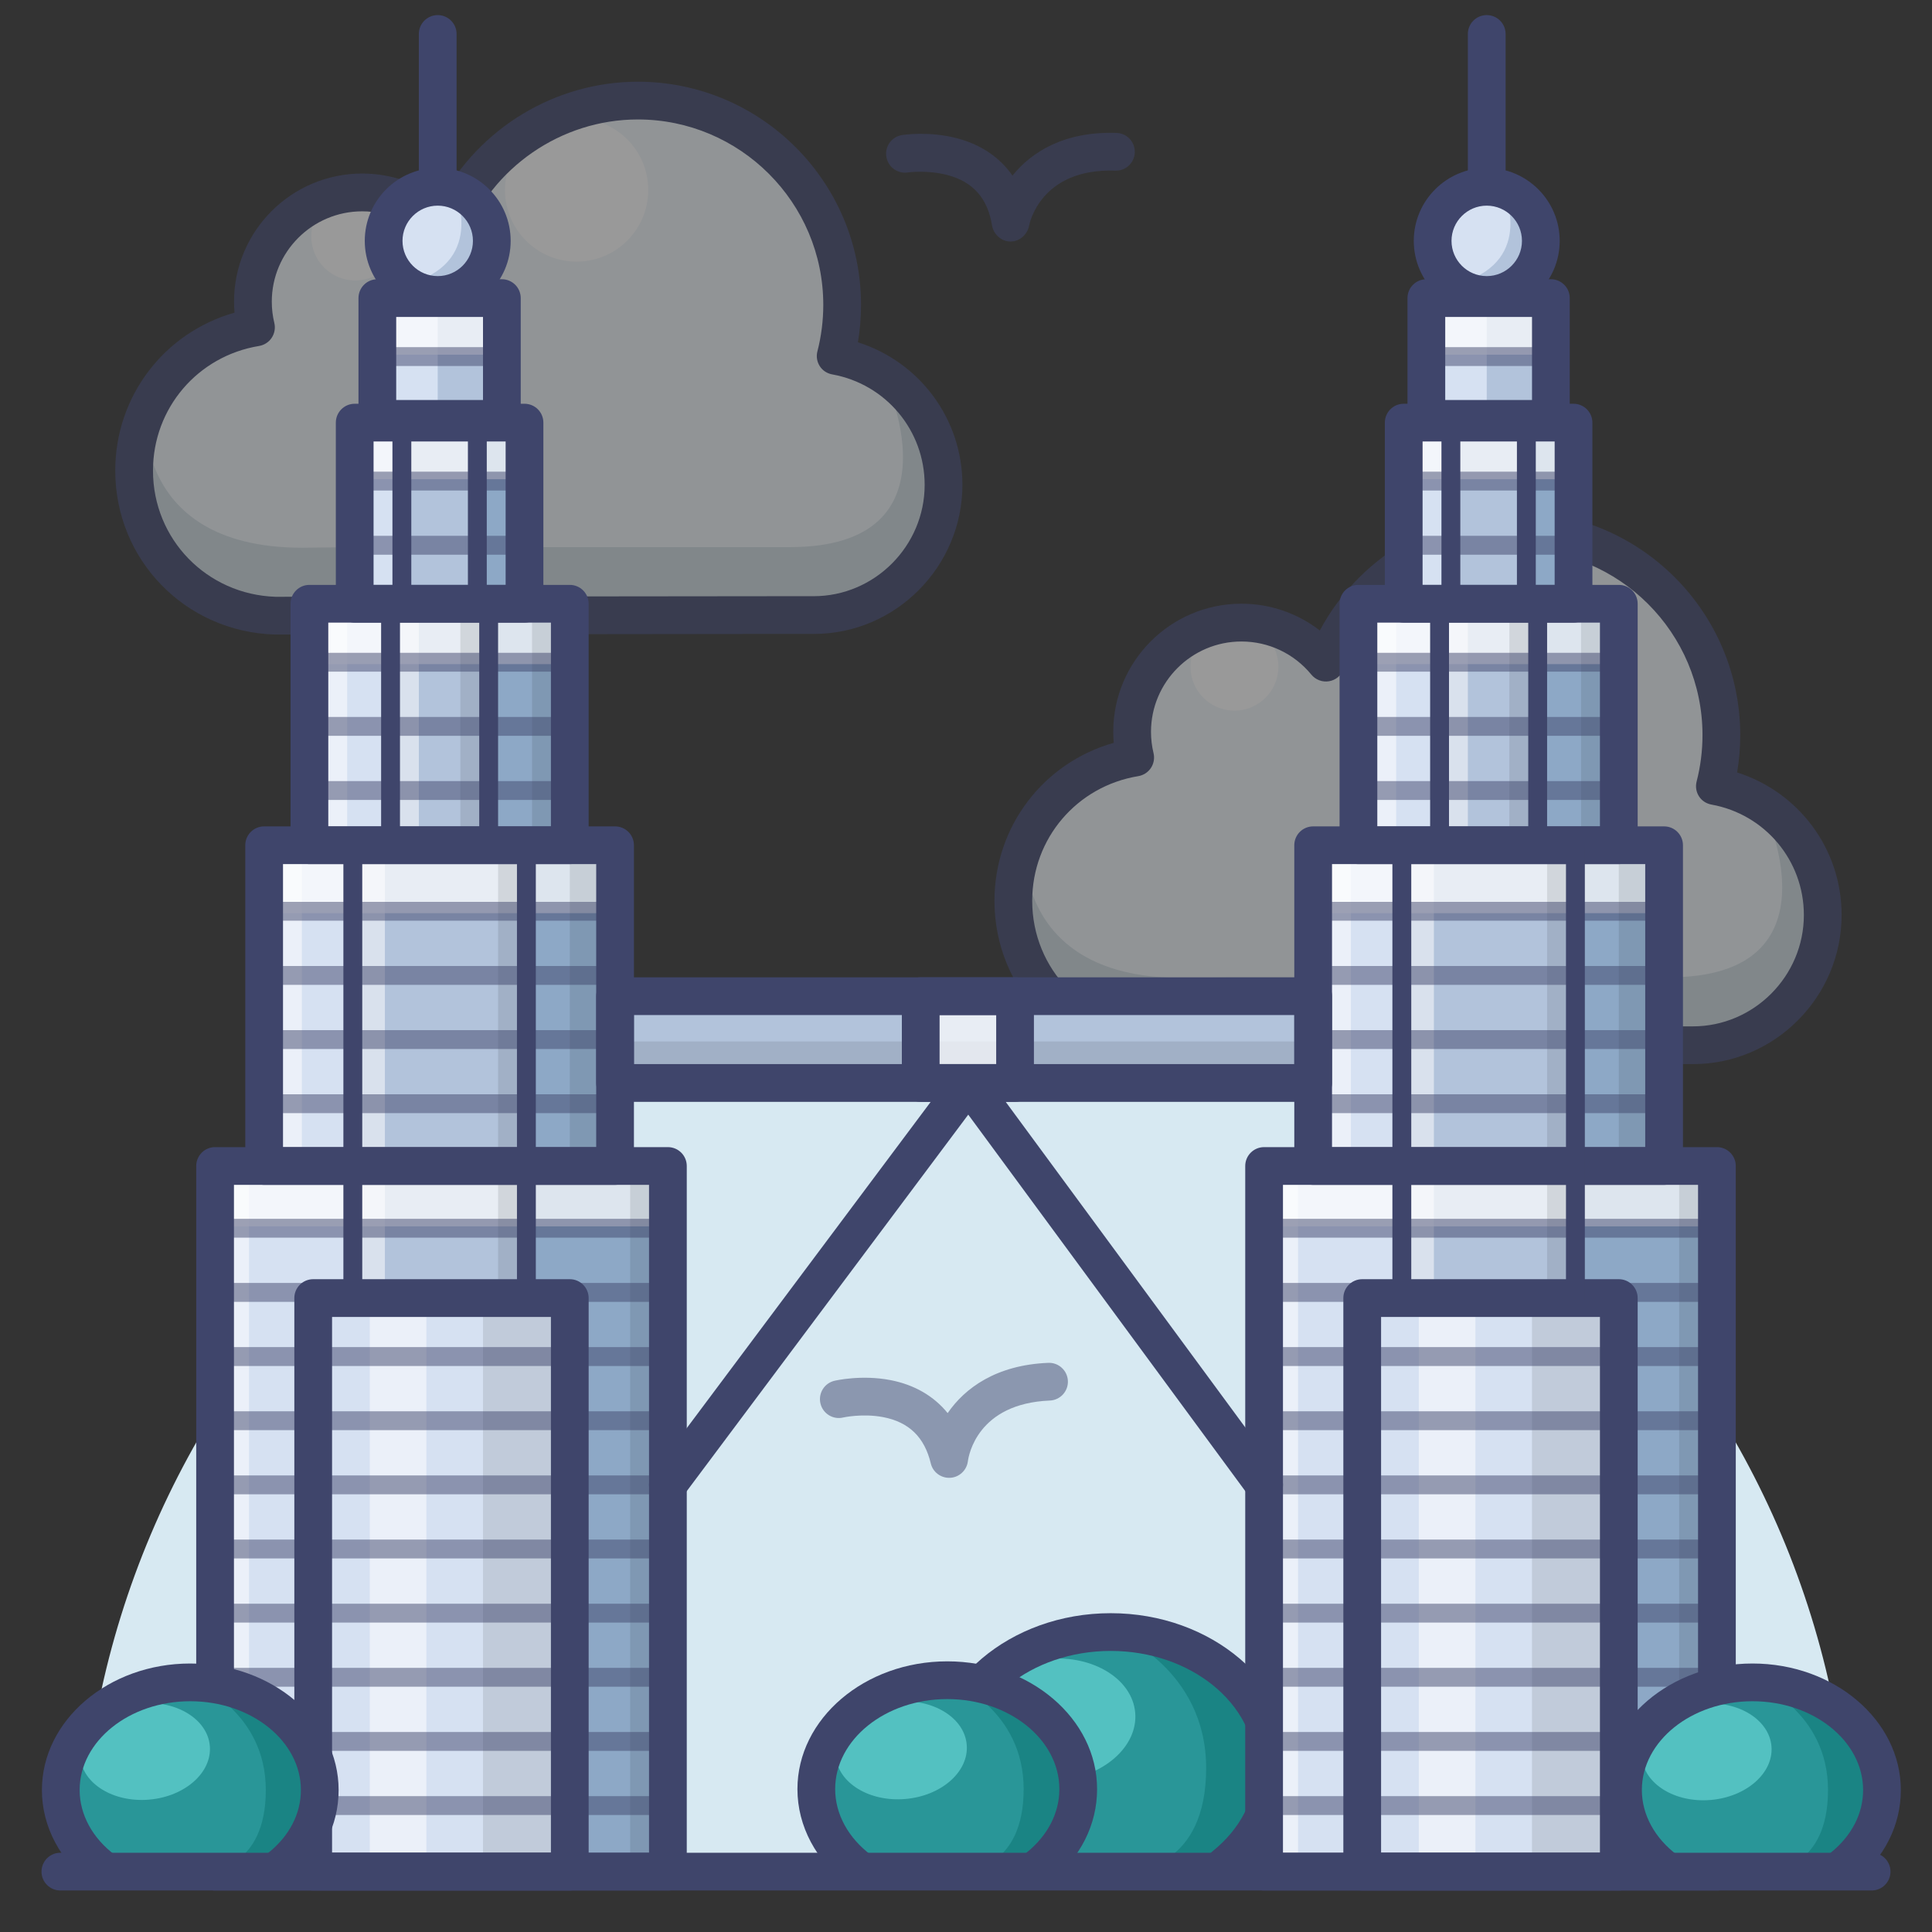 <?xml version="1.0" ?><!DOCTYPE svg  PUBLIC '-//W3C//DTD SVG 1.1//EN'  'http://www.w3.org/Graphics/SVG/1.1/DTD/svg11.dtd'><svg enable-background="new 0 0 512 512" height="512px" version="1.1" viewBox="0 0 512 512" width="512px" xml:space="preserve" xmlns="http://www.w3.org/2000/svg" xmlns:xlink="http://www.w3.org/1999/xlink"><rect x="0" y="0" width="512" height="512" fill="#333333" stroke="none"/><g id="Colors"><g opacity="0.5"><g><g><path d="M483.045,242.668c0,19.104-15.372,34.36-34.422,34.582c-0.138,0.004-0.28-0.25-0.42-0.25H307.162      c-0.42,0-0.84,0.246-1.259,0.234c-20.745-0.664-37.359-17.562-37.359-38.472c0-19.175,13.974-35.02,32.292-38.034      c-0.528-2.182-0.81-4.435-0.81-6.785c0-15.997,12.967-28.948,28.964-28.948c9.025,0,17.084,4.135,22.395,10.607      c7.75-20.43,27.499-34.941,50.645-34.941c29.908,0,54.15,24.243,54.15,54.151c0,4.689-0.596,9.236-1.717,13.577      C470.721,211.336,483.045,225.563,483.045,242.668z" fill="#EFF5F9"/></g></g><g><g><circle cx="327.138" cy="176.68" fill="#FFFFFF" r="11.655"/></g></g><g><g><circle cx="385.806" cy="164.349" fill="#FFFFFF" r="18.991"/></g></g><g><g><path d="M313.089,259.159c-47.089,0-41.589-39.409-41.589-39.409c-11.25,60,37.666,57.25,37.666,57.25      s124.145,0,139.457,0c15.313,0,30.625-9.173,34.232-28.914C486.462,228.344,466,211.469,466,211.469      C468.277,214.76,488.36,259,442.296,259H327.01L313.089,259.159z" fill="#CFDBE2"/></g></g><g><g><path d="M431.413,274.298v0.003h-0.38C431.158,274.301,431.287,274.301,431.413,274.298z" fill="#4D4D4D"/></g></g><g><g><path d="M439.279,282c-1.328,0-132.971,0.171-133.527,0.154c-23.672-0.758-42.208-19.786-42.208-43.431      c0-19.75,13.026-36.608,31.61-41.864c-0.085-0.979-0.128-1.94-0.128-2.925c0-18.723,15.236-33.943,33.964-33.943      c7.62,0,14.887,2.532,20.777,7.099c10.155-19.061,30.322-31.431,52.262-31.431c32.615,0,59.15,26.536,59.15,59.153      c0,3.326-0.277,6.64-0.826,9.898c16.313,5.191,27.691,20.244,27.691,37.783c0,21.625-17.658,39.506-39.363,39.506      C448.651,282,448.645,282,439.279,282z M306.001,272.157c2.829,0.01,99.868-0.157,133.278-0.157c5.711,0,9.154,0,9.324,0      c16.217,0,29.441-13.33,29.441-29.506c0-14.441-10.293-26.701-24.474-29.271c-1.367-0.248-2.57-1.01-3.319-2.182      c-0.75-1.17-0.978-2.577-0.63-3.923c1.033-4.003,1.558-8.14,1.558-12.315c0-27.103-22.049-49.146-49.15-49.146      c-20.299,0-38.773,12.749-45.97,31.72c-0.633,1.668-2.106,2.874-3.867,3.163c-1.757,0.287-3.541-0.383-4.673-1.763      c-4.575-5.577-11.329-8.774-18.529-8.774c-13.214,0-23.964,10.746-23.964,23.954c0,1.896,0.226,3.786,0.669,5.62      c0.327,1.353,0.077,2.779-0.691,3.938c-0.768,1.159-1.984,1.946-3.356,2.172c-16.284,2.679-28.104,16.522-28.104,33.037      C273.544,256.916,287.796,271.541,306.001,272.157z" fill="#3F456B"/></g></g></g><g><g><path d="M21.5,498c0-129.511,104.989-234.5,234.5-234.5S490.5,368.489,490.5,498" fill="#D7E9F2"/></g></g><g><g><g><g><path d="M265.447,495.446c-8.87-6.604-14.454-16.198-14.454-26.878c0-19.913,19.412-36.056,43.358-36.056       c23.943,0,43.355,16.143,43.355,36.056c0,10.152-5.045,19.324-13.162,25.873" fill="#299698"/></g></g></g><g><g><path d="M296.156,433.041c0,0,23.485,9.256,23.485,35.527s-18.667,26.878-18.667,26.878      s30.35,7.934,36.099-20.724C342.824,446.064,316.028,432.664,296.156,433.041z" fill="#1A8484"/></g></g><g><g><ellipse cx="279.334" cy="455.852" fill="#53C1C1" rx="21.792" ry="16.19" transform="matrix(0.996 -0.085 0.085 0.996 -37.828 25.46)"/></g></g><g><g><g><path d="M265.443,500.446c-1.038,0-2.085-0.321-2.981-0.989c-10.466-7.792-16.469-19.05-16.469-30.889       c0-22.638,21.693-41.056,48.358-41.056c26.663,0,48.355,18.418,48.355,41.056c0,11.378-5.335,21.949-15.022,29.765       c-2.149,1.734-5.296,1.397-7.031-0.752c-1.733-2.149-1.397-5.297,0.752-7.031c7.288-5.88,11.302-13.687,11.302-21.981       c0-17.124-17.206-31.056-38.355-31.056c-21.151,0-38.358,13.932-38.358,31.056c0,8.646,4.534,16.981,12.439,22.867       c2.216,1.649,2.674,4.781,1.025,6.996C268.477,499.75,266.97,500.446,265.443,500.446z" fill="#3F456B"/></g></g></g></g><g><g><g><g><path d="M227.897,495.647c-7.101-5.286-11.57-12.966-11.57-21.515c0-15.939,15.539-28.861,34.707-28.861       c19.166,0,34.704,12.922,34.704,28.861c0,8.127-4.038,15.469-10.535,20.71" fill="#299698"/></g></g></g><g><g><path d="M252.479,445.694c0,0,18.799,7.409,18.799,28.438s-14.941,21.515-14.941,21.515      s24.293,6.351,28.896-16.589C289.835,456.119,268.386,445.393,252.479,445.694z" fill="#1A8484"/></g></g><g><g><ellipse cx="239.013" cy="463.954" fill="#53C1C1" rx="17.444" ry="12.96" transform="matrix(0.996 -0.085 0.085 0.996 -38.675 22.061)"/></g></g><g><g><g><path d="M227.894,500.647c-1.038,0-2.085-0.322-2.981-0.989c-8.634-6.427-13.585-15.73-13.585-25.525       c0-18.671,17.812-33.861,39.707-33.861c21.893,0,39.704,15.19,39.704,33.861c0,9.416-4.402,18.153-12.396,24.602       c-2.148,1.735-5.297,1.398-7.031-0.752c-1.733-2.149-1.397-5.298,0.752-7.031c5.594-4.513,8.675-10.485,8.675-16.818       c0-13.157-13.325-23.861-29.704-23.861c-16.381,0-29.707,10.704-29.707,23.861c0,6.603,3.483,12.982,9.556,17.504       c2.216,1.649,2.674,4.781,1.025,6.996C230.927,499.951,229.42,500.647,227.894,500.647z" fill="#3F456B"/></g></g></g></g><g opacity="0.5"><g><g><path d="M250.045,128.668c0,19.104-15.372,34.36-34.422,34.582c-0.138,0.004-0.28-0.25-0.42-0.25H74.162      c-0.42,0-0.84,0.246-1.259,0.234c-20.745-0.664-37.359-17.562-37.359-38.472c0-19.175,13.974-35.02,32.292-38.034      c-0.528-2.182-0.81-4.435-0.81-6.785c0-15.997,12.967-28.948,28.964-28.948c9.025,0,17.084,4.135,22.395,10.607      c7.75-20.43,27.499-34.941,50.645-34.941c29.908,0,54.15,24.243,54.15,54.151c0,4.689-0.596,9.236-1.717,13.577      C237.721,97.336,250.045,111.563,250.045,128.668z" fill="#EFF5F9"/></g></g><g><g><circle cx="94.138" cy="62.68" fill="#FFFFFF" r="11.655"/></g></g><g><g><circle cx="152.806" cy="50.349" fill="#FFFFFF" r="18.991"/></g></g><g><g><path d="M80.089,145.159C33,145.159,38.5,105.75,38.5,105.75C27.25,165.75,76.166,163,76.166,163      s124.145,0,139.457,0c15.313,0,30.625-9.173,34.232-28.914C253.462,114.344,233,97.469,233,97.469      C235.277,100.76,255.36,145,209.296,145H94.01L80.089,145.159z" fill="#CFDBE2"/></g></g><g><g><path d="M198.413,160.298v0.003h-0.38C198.158,160.301,198.287,160.301,198.413,160.298z" fill="#4D4D4D"/></g></g><g><g><path d="M206.279,168c-1.329,0-132.971,0.171-133.527,0.154c-23.672-0.758-42.208-19.786-42.208-43.431      c0-19.75,13.026-36.608,31.611-41.864c-0.085-0.979-0.128-1.94-0.128-2.925c0-18.723,15.236-33.943,33.964-33.943      c7.62,0,14.886,2.532,20.777,7.099c10.155-19.061,30.323-31.431,52.262-31.431c32.616,0,59.15,26.536,59.15,59.153      c0,3.326-0.277,6.64-0.826,9.898c16.313,5.191,27.691,20.244,27.691,37.783c0,21.625-17.658,39.506-39.363,39.506      C215.651,168,215.645,168,206.279,168z M73.001,158.157c2.829,0.01,99.868-0.157,133.278-0.157c5.711,0,9.154,0,9.324,0      c16.217,0,29.441-13.33,29.441-29.506c0-14.441-10.293-26.701-24.474-29.271c-1.367-0.248-2.57-1.01-3.319-2.182      c-0.749-1.17-0.978-2.577-0.63-3.923c1.033-4.003,1.558-8.14,1.558-12.315c0-27.103-22.049-49.146-49.15-49.146      c-20.299,0-38.773,12.749-45.97,31.72c-0.633,1.668-2.106,2.874-3.867,3.163c-1.76,0.287-3.542-0.384-4.673-1.763      c-4.576-5.577-11.329-8.774-18.529-8.774c-13.214,0-23.964,10.746-23.964,23.954c0,1.895,0.225,3.786,0.669,5.62      c0.327,1.353,0.077,2.779-0.692,3.938c-0.768,1.159-1.984,1.946-3.356,2.172c-16.284,2.679-28.104,16.522-28.104,33.037      C40.544,142.916,54.796,157.541,73.001,158.157z" fill="#3F456B"/></g></g></g><g><g><rect fill="#D6E1F2" height="187" width="120" x="57" y="309"/></g></g><g><g><rect fill="#D6E1F2" height="64" width="69" x="82" y="160"/></g></g><g><g><rect fill="#D6E1F2" height="85" width="93" x="70" y="224"/></g></g><g><g><rect fill="#B2C3DB" height="121" width="46" x="93" y="224"/></g></g><g><g><rect fill="#B2C3DB" height="62" width="27" x="102" y="162"/></g></g><g><g><rect fill="#8DA8C6" height="62" width="22" x="130" y="162"/></g></g><g><g><rect fill="#8DA8C6" height="84" width="23" x="140" y="225"/></g></g><g><g><rect fill="#8DA8C6" height="187" width="38" x="139" y="309"/></g></g><g><g><rect fill="#D6E1F2" height="48" width="45" x="94" y="112"/></g></g><g><g><rect fill="#D6E1F2" height="32" width="33" x="100" y="79"/></g></g><g><g><circle cx="116" cy="63.834" fill="#D6E1F2" r="14.333"/></g></g><g><g><rect fill="#B2C3DB" height="49" width="19" x="107" y="111"/></g></g><g><g><rect fill="#B2C3DB" height="34" width="17" x="116" y="78"/></g></g><g opacity="0.7"><g><rect fill="#FFFFFF" height="16" width="69" x="82" y="160"/></g></g><g opacity="0.7"><g><rect fill="#FFFFFF" height="16" width="88" x="72" y="226"/></g></g><g opacity="0.7"><g><rect fill="#FFFFFF" height="16" width="122" x="55" y="309"/></g></g><g opacity="0.5"><g><rect fill="#FFFFFF" height="62" width="8" x="103" y="162"/></g></g><g opacity="0.1"><g><rect height="62" width="8" x="122" y="162"/></g></g><g opacity="0.1"><g><rect height="62" width="8" x="141" y="162"/></g></g><g opacity="0.1"><g><rect height="84" width="8" x="151" y="225"/></g></g><g opacity="0.1"><g><rect height="186" width="8" x="167" y="310"/></g></g><g opacity="0.5"><g><rect fill="#FFFFFF" height="186" width="8" x="58" y="310"/></g></g><g opacity="0.5"><g><rect fill="#FFFFFF" height="84" width="8" x="72" y="225"/></g></g><g opacity="0.1"><g><rect height="121" width="8" x="132" y="223"/></g></g><g opacity="0.5"><g><rect fill="#FFFFFF" height="62" width="8" x="84" y="162"/></g></g><g><g><path d="M120.383,50.186c0,0,8.617,18.48-10.883,24.647c0,0,15.075,6.998,20.288-7.084     S120.383,50.186,120.383,50.186" fill="#B2C3DB"/></g></g><g><g><rect fill="#8DA8C6" height="49" width="13" x="126" y="111"/></g></g><g opacity="0.7"><g><rect fill="#FFFFFF" height="16" width="49" x="92" y="111"/></g></g><g opacity="0.7"><g><rect fill="#FFFFFF" height="16" width="30" x="101" y="78"/></g></g><g><g><rect fill="#D6E1F2" height="152" width="68" x="83" y="344"/></g></g><g opacity="0.1"><g><rect height="151" width="21" x="128" y="345"/></g></g><g opacity="0.5"><g><rect fill="#FFFFFF" height="151" width="15" x="98" y="345"/></g></g><g opacity="0.5"><g><rect fill="#FFFFFF" height="120" width="8" x="94" y="223"/></g></g><g><g><rect fill="#D6E1F2" height="187" width="120" x="335" y="309"/></g></g><g><g><rect fill="#D6E1F2" height="64" width="69" x="360" y="160"/></g></g><g><g><rect fill="#D6E1F2" height="85" width="93" x="348" y="224"/></g></g><g><g><rect fill="#B2C3DB" height="121" width="46" x="371" y="224"/></g></g><g><g><rect fill="#B2C3DB" height="62" width="27" x="380" y="162"/></g></g><g><g><rect fill="#8DA8C6" height="62" width="22" x="408" y="162"/></g></g><g><g><rect fill="#8DA8C6" height="84" width="23" x="418" y="225"/></g></g><g><g><rect fill="#8DA8C6" height="187" width="38" x="417" y="309"/></g></g><g><g><rect fill="#D6E1F2" height="48" width="45" x="372" y="112"/></g></g><g><g><rect fill="#D6E1F2" height="32" width="33" x="378" y="79"/></g></g><g><g><circle cx="394" cy="63.834" fill="#D6E1F2" r="14.334"/></g></g><g><g><rect fill="#B2C3DB" height="49" width="19" x="385" y="111"/></g></g><g><g><rect fill="#B2C3DB" height="34" width="17" x="394" y="78"/></g></g><g opacity="0.7"><g><rect fill="#FFFFFF" height="16" width="69" x="360" y="160"/></g></g><g opacity="0.7"><g><rect fill="#FFFFFF" height="16" width="88" x="350" y="226"/></g></g><g opacity="0.7"><g><rect fill="#FFFFFF" height="16" width="122" x="333" y="309"/></g></g><g opacity="0.5"><g><rect fill="#FFFFFF" height="62" width="8" x="381" y="162"/></g></g><g opacity="0.1"><g><rect height="62" width="8" x="400" y="162"/></g></g><g opacity="0.1"><g><rect height="62" width="8" x="419" y="162"/></g></g><g opacity="0.1"><g><rect height="84" width="8" x="429" y="225"/></g></g><g opacity="0.1"><g><rect height="186" width="8" x="445" y="310"/></g></g><g opacity="0.5"><g><rect fill="#FFFFFF" height="186" width="8" x="336" y="310"/></g></g><g opacity="0.5"><g><rect fill="#FFFFFF" height="84" width="8" x="350" y="225"/></g></g><g opacity="0.1"><g><rect height="121" width="8" x="410" y="223"/></g></g><g opacity="0.5"><g><rect fill="#FFFFFF" height="62" width="8" x="362" y="162"/></g></g><g><g><path d="M398.383,50.186c0,0,8.617,18.48-10.883,24.647c0,0,15.075,6.998,20.287-7.084     C413,53.667,398.383,50.186,398.383,50.186" fill="#B2C3DB"/></g></g><g><g><rect fill="#8DA8C6" height="49" width="13" x="404" y="111"/></g></g><g opacity="0.7"><g><rect fill="#FFFFFF" height="16" width="49" x="370" y="111"/></g></g><g opacity="0.7"><g><rect fill="#FFFFFF" height="16" width="30" x="379" y="78"/></g></g><g><g><rect fill="#D6E1F2" height="152" width="68" x="361" y="344"/></g></g><g opacity="0.1"><g><rect height="151" width="21" x="406" y="345"/></g></g><g opacity="0.5"><g><rect fill="#FFFFFF" height="151" width="15" x="376" y="345"/></g></g><g opacity="0.5"><g><rect fill="#FFFFFF" height="120" width="8" x="372" y="223"/></g></g><g><g><rect fill="#B2C3DB" height="23" width="185" x="163" y="264"/></g></g><g opacity="0.1"><g><rect height="11" width="185" x="163" y="276"/></g></g><g opacity="0.7"><g><rect fill="#FFFFFF" height="24" width="29" x="242" y="264"/></g></g></g><g id="Lines"><g opacity="0.5"><g><path d="M267.817,64c-0.021,0-0.042,0-0.063,0c-2.429,0-4.484-1.947-4.873-4.345     c-1.144-7.053-4.966-11.433-11.686-13.24c-5.372-1.445-10.53-0.727-10.58-0.718c-2.735,0.436-5.29-1.443-5.724-4.172     c-0.433-2.727,1.427-5.299,4.153-5.732c0.293-0.046,7.25-1.121,14.748,0.898c6.272,1.686,11.204,5.069,14.528,9.852     c5.002-6.229,13.703-11.774,27.575-11.316c2.76,0.091,4.924,2.402,4.832,5.162c-0.09,2.758-2.363,4.925-5.162,4.831     c-19.747-0.671-22.721,13.943-22.836,14.56C272.285,62.146,270.219,64,267.817,64z" fill="#3F456B"/></g></g><g opacity="0.5"><g><path d="M251.53,391.639c-2.3,0-4.32-1.557-4.86-3.815c-1.66-6.949-5.791-10.963-12.626-12.27     c-5.464-1.044-10.551,0.089-10.602,0.1c-2.688,0.643-5.381-1.031-6.014-3.719c-0.634-2.688,1.031-5.381,3.719-6.014     c0.289-0.068,7.148-1.649,14.774-0.189c6.38,1.22,11.548,4.231,15.217,8.755c4.527-6.582,12.792-12.752,26.664-13.319     c2.735-0.119,5.087,2.033,5.2,4.792c0.112,2.759-2.032,5.087-4.792,5.2c-19.169,0.784-21.51,14.537-21.714,16.103     c-0.312,2.392-2.289,4.243-4.698,4.37C251.709,391.637,251.619,391.639,251.53,391.639z" fill="#3F456B"/></g></g><g opacity="0.5"><g><g><path d="M163,295H71c-1.381,0-2.5-1.119-2.5-2.5s1.119-2.5,2.5-2.5h92c1.381,0,2.5,1.119,2.5,2.5      S164.381,295,163,295z" fill="#3F456B"/></g></g><g><g><path d="M163,261H71c-1.381,0-2.5-1.119-2.5-2.5s1.119-2.5,2.5-2.5h92c1.381,0,2.5,1.119,2.5,2.5      S164.381,261,163,261z" fill="#3F456B"/></g></g><g><g><path d="M163,278H71c-1.381,0-2.5-1.119-2.5-2.5s1.119-2.5,2.5-2.5h92c1.381,0,2.5,1.119,2.5,2.5      S164.381,278,163,278z" fill="#3F456B"/></g></g><g><g><path d="M163,244H71c-1.381,0-2.5-1.119-2.5-2.5s1.119-2.5,2.5-2.5h92c1.381,0,2.5,1.119,2.5,2.5      S164.381,244,163,244z" fill="#3F456B"/></g></g></g><g opacity="0.5"><g><g><path d="M151,195H83c-1.381,0-2.5-1.119-2.5-2.5s1.119-2.5,2.5-2.5h68c1.381,0,2.5,1.119,2.5,2.5      S152.381,195,151,195z" fill="#3F456B"/></g></g><g><g><path d="M151,212H83c-1.381,0-2.5-1.119-2.5-2.5s1.119-2.5,2.5-2.5h68c1.381,0,2.5,1.119,2.5,2.5      S152.381,212,151,212z" fill="#3F456B"/></g></g><g><g><path d="M151,178H83c-1.381,0-2.5-1.119-2.5-2.5s1.119-2.5,2.5-2.5h68c1.381,0,2.5,1.119,2.5,2.5      S152.381,178,151,178z" fill="#3F456B"/></g></g></g><g opacity="0.5"><g><g><path d="M139,147H94c-1.381,0-2.5-1.119-2.5-2.5s1.119-2.5,2.5-2.5h45c1.381,0,2.5,1.119,2.5,2.5      S140.381,147,139,147z" fill="#3F456B"/></g></g><g><g><path d="M139,130H94c-1.381,0-2.5-1.119-2.5-2.5s1.119-2.5,2.5-2.5h45c1.381,0,2.5,1.119,2.5,2.5      S140.381,130,139,130z" fill="#3F456B"/></g></g></g><g opacity="0.5"><g><g><path d="M133,97h-33c-1.381,0-2.5-1.119-2.5-2.5S98.619,92,100,92h33c1.381,0,2.5,1.119,2.5,2.5      S134.381,97,133,97z" fill="#3F456B"/></g></g></g><g opacity="0.5"><g><g><path d="M177,379H57c-1.381,0-2.5-1.119-2.5-2.5s1.119-2.5,2.5-2.5h120c1.381,0,2.5,1.119,2.5,2.5      S178.381,379,177,379z" fill="#3F456B"/></g></g><g><g><path d="M177,345H57c-1.381,0-2.5-1.119-2.5-2.5s1.119-2.5,2.5-2.5h120c1.381,0,2.5,1.119,2.5,2.5      S178.381,345,177,345z" fill="#3F456B"/></g></g><g><g><path d="M177,362H57c-1.381,0-2.5-1.119-2.5-2.5s1.119-2.5,2.5-2.5h120c1.381,0,2.5,1.119,2.5,2.5      S178.381,362,177,362z" fill="#3F456B"/></g></g><g><g><path d="M177,413H57c-1.381,0-2.5-1.119-2.5-2.5s1.119-2.5,2.5-2.5h120c1.381,0,2.5,1.119,2.5,2.5      S178.381,413,177,413z" fill="#3F456B"/></g></g><g><g><path d="M177,396H57c-1.381,0-2.5-1.119-2.5-2.5s1.119-2.5,2.5-2.5h120c1.381,0,2.5,1.119,2.5,2.5      S178.381,396,177,396z" fill="#3F456B"/></g></g><g><g><path d="M177,447H57c-1.381,0-2.5-1.119-2.5-2.5s1.119-2.5,2.5-2.5h120c1.381,0,2.5,1.119,2.5,2.5      S178.381,447,177,447z" fill="#3F456B"/></g></g><g><g><path d="M177,430H57c-1.381,0-2.5-1.119-2.5-2.5s1.119-2.5,2.5-2.5h120c1.381,0,2.5,1.119,2.5,2.5      S178.381,430,177,430z" fill="#3F456B"/></g></g><g><g><path d="M177,481H57c-1.381,0-2.5-1.119-2.5-2.5s1.119-2.5,2.5-2.5h120c1.381,0,2.5,1.119,2.5,2.5      S178.381,481,177,481z" fill="#3F456B"/></g></g><g><g><path d="M177,464H57c-1.381,0-2.5-1.119-2.5-2.5s1.119-2.5,2.5-2.5h120c1.381,0,2.5,1.119,2.5,2.5      S178.381,464,177,464z" fill="#3F456B"/></g></g><g><g><path d="M177,328H57c-1.381,0-2.5-1.119-2.5-2.5s1.119-2.5,2.5-2.5h120c1.381,0,2.5,1.119,2.5,2.5      S178.381,328,177,328z" fill="#3F456B"/></g></g></g><g><g><path d="M177,501H57c-2.761,0-5-2.238-5-5V309c0-2.762,2.239-5,5-5h120c2.761,0,5,2.238,5,5v187     C182,498.762,179.761,501,177,501z M62,491h110V314H62V491z" fill="#3F456B"/></g></g><g><g><path d="M151,229H82c-2.761,0-5-2.238-5-5v-64c0-2.762,2.239-5,5-5h69c2.761,0,5,2.238,5,5v64     C156,226.762,153.761,229,151,229z M87,219h59v-54H87V219z" fill="#3F456B"/></g></g><g><g><path d="M163,314H70c-2.761,0-5-2.238-5-5v-85c0-2.762,2.239-5,5-5h93c2.761,0,5,2.238,5,5v85     C168,311.762,165.761,314,163,314z M75,304h83v-75H75V304z" fill="#3F456B"/></g></g><g><g><path d="M139,165H94c-2.761,0-5-2.238-5-5v-48c0-2.762,2.239-5,5-5h45c2.761,0,5,2.238,5,5v48     C144,162.762,141.761,165,139,165z M99,155h35v-38H99V155z" fill="#3F456B"/></g></g><g><g><path d="M133,116h-33c-2.761,0-5-2.238-5-5V79c0-2.762,2.239-5,5-5h33c2.761,0,5,2.238,5,5v32     C138,113.762,135.761,116,133,116z M105,106h23V84h-23V106z" fill="#3F456B"/></g></g><g><g><path d="M151,501H83c-2.761,0-5-2.238-5-5V344c0-2.762,2.239-5,5-5h68c2.761,0,5,2.238,5,5v152     C156,498.762,153.761,501,151,501z M88,491h58V349H88V491z" fill="#3F456B"/></g></g><g><g><path d="M139.5,347h-46c-1.381,0-2.5-1.119-2.5-2.5v-120c0-1.381,1.119-2.5,2.5-2.5h46c1.381,0,2.5,1.119,2.5,2.5     v120C142,345.881,140.881,347,139.5,347z M96,342h41V227H96V342z" fill="#3F456B"/></g></g><g><g><path d="M129.5,227h-26c-1.381,0-2.5-1.119-2.5-2.5v-65c0-1.381,1.119-2.5,2.5-2.5h26c1.381,0,2.5,1.119,2.5,2.5     v65C132,225.881,130.881,227,129.5,227z M106,222h21v-60h-21V222z" fill="#3F456B"/></g></g><g><g><path d="M126.5,162h-20c-1.381,0-2.5-1.119-2.5-2.5v-48c0-1.381,1.119-2.5,2.5-2.5h20c1.381,0,2.5,1.119,2.5,2.5     v48C129,160.881,127.881,162,126.5,162z M109,157h15v-43h-15V157z" fill="#3F456B"/></g></g><g><g><path d="M116,54c-2.761,0-5-2.238-5-5V9c0-2.762,2.239-5,5-5s5,2.238,5,5v40C121,51.762,118.761,54,116,54z" fill="#3F456B"/></g></g><g><g><path d="M116,83.168c-10.661,0-19.333-8.673-19.333-19.334S105.339,44.5,116,44.5s19.333,8.673,19.333,19.334     S126.661,83.168,116,83.168z M116,54.5c-5.146,0-9.333,4.188-9.333,9.334s4.187,9.334,9.333,9.334s9.333-4.188,9.333-9.334     S121.146,54.5,116,54.5z" fill="#3F456B"/></g></g><g opacity="0.5"><g><g><path d="M441,295h-92c-1.381,0-2.5-1.119-2.5-2.5s1.119-2.5,2.5-2.5h92c1.381,0,2.5,1.119,2.5,2.5      S442.381,295,441,295z" fill="#3F456B"/></g></g><g><g><path d="M441,261h-92c-1.381,0-2.5-1.119-2.5-2.5s1.119-2.5,2.5-2.5h92c1.381,0,2.5,1.119,2.5,2.5      S442.381,261,441,261z" fill="#3F456B"/></g></g><g><g><path d="M441,278h-92c-1.381,0-2.5-1.119-2.5-2.5s1.119-2.5,2.5-2.5h92c1.381,0,2.5,1.119,2.5,2.5      S442.381,278,441,278z" fill="#3F456B"/></g></g><g><g><path d="M441,244h-92c-1.381,0-2.5-1.119-2.5-2.5s1.119-2.5,2.5-2.5h92c1.381,0,2.5,1.119,2.5,2.5      S442.381,244,441,244z" fill="#3F456B"/></g></g></g><g opacity="0.5"><g><g><path d="M429,195h-68c-1.381,0-2.5-1.119-2.5-2.5s1.119-2.5,2.5-2.5h68c1.381,0,2.5,1.119,2.5,2.5      S430.381,195,429,195z" fill="#3F456B"/></g></g><g><g><path d="M429,212h-68c-1.381,0-2.5-1.119-2.5-2.5s1.119-2.5,2.5-2.5h68c1.381,0,2.5,1.119,2.5,2.5      S430.381,212,429,212z" fill="#3F456B"/></g></g><g><g><path d="M429,178h-68c-1.381,0-2.5-1.119-2.5-2.5s1.119-2.5,2.5-2.5h68c1.381,0,2.5,1.119,2.5,2.5      S430.381,178,429,178z" fill="#3F456B"/></g></g></g><g opacity="0.5"><g><g><path d="M417,147h-45c-1.381,0-2.5-1.119-2.5-2.5s1.119-2.5,2.5-2.5h45c1.381,0,2.5,1.119,2.5,2.5      S418.381,147,417,147z" fill="#3F456B"/></g></g><g><g><path d="M417,130h-45c-1.381,0-2.5-1.119-2.5-2.5s1.119-2.5,2.5-2.5h45c1.381,0,2.5,1.119,2.5,2.5      S418.381,130,417,130z" fill="#3F456B"/></g></g></g><g opacity="0.5"><g><g><path d="M411,97h-33c-1.381,0-2.5-1.119-2.5-2.5s1.119-2.5,2.5-2.5h33c1.381,0,2.5,1.119,2.5,2.5      S412.381,97,411,97z" fill="#3F456B"/></g></g></g><g opacity="0.5"><g><g><path d="M455,379H335c-1.381,0-2.5-1.119-2.5-2.5s1.119-2.5,2.5-2.5h120c1.381,0,2.5,1.119,2.5,2.5      S456.381,379,455,379z" fill="#3F456B"/></g></g><g><g><path d="M455,345H335c-1.381,0-2.5-1.119-2.5-2.5s1.119-2.5,2.5-2.5h120c1.381,0,2.5,1.119,2.5,2.5      S456.381,345,455,345z" fill="#3F456B"/></g></g><g><g><path d="M455,362H335c-1.381,0-2.5-1.119-2.5-2.5s1.119-2.5,2.5-2.5h120c1.381,0,2.5,1.119,2.5,2.5      S456.381,362,455,362z" fill="#3F456B"/></g></g><g><g><path d="M455,413H335c-1.381,0-2.5-1.119-2.5-2.5s1.119-2.5,2.5-2.5h120c1.381,0,2.5,1.119,2.5,2.5      S456.381,413,455,413z" fill="#3F456B"/></g></g><g><g><path d="M455,396H335c-1.381,0-2.5-1.119-2.5-2.5s1.119-2.5,2.5-2.5h120c1.381,0,2.5,1.119,2.5,2.5      S456.381,396,455,396z" fill="#3F456B"/></g></g><g><g><path d="M455,447H335c-1.381,0-2.5-1.119-2.5-2.5s1.119-2.5,2.5-2.5h120c1.381,0,2.5,1.119,2.5,2.5      S456.381,447,455,447z" fill="#3F456B"/></g></g><g><g><path d="M455,430H335c-1.381,0-2.5-1.119-2.5-2.5s1.119-2.5,2.5-2.5h120c1.381,0,2.5,1.119,2.5,2.5      S456.381,430,455,430z" fill="#3F456B"/></g></g><g><g><path d="M455,481H335c-1.381,0-2.5-1.119-2.5-2.5s1.119-2.5,2.5-2.5h120c1.381,0,2.5,1.119,2.5,2.5      S456.381,481,455,481z" fill="#3F456B"/></g></g><g><g><path d="M455,464H335c-1.381,0-2.5-1.119-2.5-2.5s1.119-2.5,2.5-2.5h120c1.381,0,2.5,1.119,2.5,2.5      S456.381,464,455,464z" fill="#3F456B"/></g></g><g><g><path d="M455,328H335c-1.381,0-2.5-1.119-2.5-2.5s1.119-2.5,2.5-2.5h120c1.381,0,2.5,1.119,2.5,2.5      S456.381,328,455,328z" fill="#3F456B"/></g></g></g><g><g><path d="M455,501H335c-2.762,0-5-2.238-5-5V309c0-2.762,2.238-5,5-5h120c2.762,0,5,2.238,5,5v187     C460,498.762,457.762,501,455,501z M340,491h110V314H340V491z" fill="#3F456B"/></g></g><g><g><path d="M429,229h-69c-2.762,0-5-2.238-5-5v-64c0-2.762,2.238-5,5-5h69c2.762,0,5,2.238,5,5v64     C434,226.762,431.762,229,429,229z M365,219h59v-54h-59V219z" fill="#3F456B"/></g></g><g><g><path d="M441,314h-93c-2.762,0-5-2.238-5-5v-85c0-2.762,2.238-5,5-5h93c2.762,0,5,2.238,5,5v85     C446,311.762,443.762,314,441,314z M353,304h83v-75h-83V304z" fill="#3F456B"/></g></g><g><g><path d="M417,165h-45c-2.762,0-5-2.238-5-5v-48c0-2.762,2.238-5,5-5h45c2.762,0,5,2.238,5,5v48     C422,162.762,419.762,165,417,165z M377,155h35v-38h-35V155z" fill="#3F456B"/></g></g><g><g><path d="M411,116h-33c-2.762,0-5-2.238-5-5V79c0-2.762,2.238-5,5-5h33c2.762,0,5,2.238,5,5v32     C416,113.762,413.762,116,411,116z M383,106h23V84h-23V106z" fill="#3F456B"/></g></g><g><g><path d="M429,501h-68c-2.762,0-5-2.238-5-5V344c0-2.762,2.238-5,5-5h68c2.762,0,5,2.238,5,5v152     C434,498.762,431.762,501,429,501z M366,491h58V349h-58V491z" fill="#3F456B"/></g></g><g><g><path d="M417.5,347h-46c-1.381,0-2.5-1.119-2.5-2.5v-120c0-1.381,1.119-2.5,2.5-2.5h46c1.381,0,2.5,1.119,2.5,2.5     v120C420,345.881,418.881,347,417.5,347z M374,342h41V227h-41V342z" fill="#3F456B"/></g></g><g><g><path d="M407.5,227h-26c-1.381,0-2.5-1.119-2.5-2.5v-65c0-1.381,1.119-2.5,2.5-2.5h26c1.381,0,2.5,1.119,2.5,2.5     v65C410,225.881,408.881,227,407.5,227z M384,222h21v-60h-21V222z" fill="#3F456B"/></g></g><g><g><path d="M404.5,162h-20c-1.381,0-2.5-1.119-2.5-2.5v-48c0-1.381,1.119-2.5,2.5-2.5h20c1.381,0,2.5,1.119,2.5,2.5     v48C407,160.881,405.881,162,404.5,162z M387,157h15v-43h-15V157z" fill="#3F456B"/></g></g><g><g><path d="M394,54c-2.762,0-5-2.238-5-5V9c0-2.762,2.238-5,5-5s5,2.238,5,5v40C399,51.762,396.762,54,394,54z" fill="#3F456B"/></g></g><g><g><path d="M394,83.168c-10.661,0-19.334-8.673-19.334-19.334S383.339,44.5,394,44.5s19.334,8.673,19.334,19.334     S404.661,83.168,394,83.168z M394,54.5c-5.146,0-9.334,4.188-9.334,9.334s4.188,9.334,9.334,9.334s9.334-4.188,9.334-9.334     S399.146,54.5,394,54.5z" fill="#3F456B"/></g></g><g><g><path d="M348,292H163c-2.761,0-5-2.238-5-5v-23c0-2.762,2.239-5,5-5h185c2.762,0,5,2.238,5,5v23     C353,289.762,350.762,292,348,292z M168,282h175v-13H168V282z" fill="#3F456B"/></g></g><g><g><path d="M335.004,398.5c-1.536,0-3.051-0.705-4.031-2.036l-74.374-101.071l-75.594,101.102     c-1.654,2.212-4.787,2.663-6.999,1.011c-2.211-1.654-2.664-4.787-1.01-6.999l79.631-106.5c0.943-1.263,2.428-2.006,4.004-2.006     c0.007,0,0.013,0,0.02,0c1.583,0.006,3.069,0.762,4.008,2.036l78.369,106.5c1.637,2.225,1.16,5.354-1.063,6.991     C337.071,398.184,336.033,398.5,335.004,398.5z" fill="#3F456B"/></g></g><g><g><path d="M269,292h-25c-2.762,0-5-2.238-5-5v-23c0-2.762,2.238-5,5-5h25c2.762,0,5,2.238,5,5v23     C274,289.762,271.762,292,269,292z M249,282h15v-13h-15V282z" fill="#3F456B"/></g></g><g><g><g><g><path d="M441.548,495.656c-7.021-5.227-11.44-12.82-11.44-21.273c0-15.761,15.364-28.537,34.317-28.537       c18.951,0,34.315,12.776,34.315,28.537c0,8.035-3.993,15.295-10.418,20.479" fill="#299698"/></g></g></g><g><g><path d="M465.854,446.264c0,0,18.588,7.326,18.588,28.119s-14.774,21.273-14.774,21.273      s24.021,6.279,28.571-16.402C502.79,456.571,481.582,445.966,465.854,446.264z" fill="#1A8484"/></g></g><g><g><ellipse cx="452.539" cy="464.318" fill="#53C1C1" rx="17.248" ry="12.814" transform="matrix(0.996 -0.085 0.085 0.996 -37.919 40.25)"/></g></g><g><g><g><path d="M441.544,500.656c-1.038,0-2.085-0.322-2.981-0.989c-8.551-6.366-13.455-15.581-13.455-25.284       c0-18.492,17.638-33.537,39.317-33.537c21.679,0,39.315,15.045,39.315,33.537c0,9.327-4.36,17.981-12.278,24.37       c-2.149,1.734-5.296,1.397-7.031-0.752c-1.733-2.149-1.397-5.297,0.752-7.031c5.519-4.452,8.558-10.343,8.558-16.587       c0-12.979-13.15-23.537-29.315-23.537c-16.166,0-29.317,10.559-29.317,23.537c0,6.511,3.436,12.803,9.426,17.263       c2.216,1.649,2.674,4.781,1.025,6.996C444.577,499.96,443.07,500.656,441.544,500.656z" fill="#3F456B"/></g></g></g></g><g><g><g><g><path d="M27.548,495.656c-7.021-5.227-11.44-12.82-11.44-21.273c0-15.761,15.364-28.537,34.317-28.537       c18.951,0,34.315,12.776,34.315,28.537c0,8.035-3.993,15.295-10.418,20.479" fill="#299698"/></g></g></g><g><g><path d="M51.854,446.264c0,0,18.588,7.326,18.588,28.119s-14.774,21.273-14.774,21.273      s24.021,6.279,28.571-16.402C88.79,456.571,67.582,445.966,51.854,446.264z" fill="#1A8484"/></g></g><g><g><ellipse cx="38.539" cy="464.318" fill="#53C1C1" rx="17.248" ry="12.814" transform="matrix(0.996 -0.085 0.085 0.996 -39.424 4.973)"/></g></g><g><g><g><path d="M27.544,500.656c-1.038,0-2.085-0.322-2.982-0.989c-8.551-6.366-13.455-15.581-13.455-25.284       c0-18.492,17.638-33.537,39.317-33.537c21.679,0,39.315,15.045,39.315,33.537c0,9.327-4.36,17.981-12.278,24.37       c-2.15,1.733-5.297,1.396-7.031-0.752c-1.734-2.149-1.397-5.297,0.752-7.031c5.519-4.452,8.558-10.343,8.558-16.587       c0-12.979-13.151-23.537-29.315-23.537c-16.166,0-29.317,10.559-29.317,23.537c0,6.511,3.436,12.803,9.426,17.263       c2.215,1.649,2.674,4.781,1.025,6.996C30.577,499.96,29.07,500.656,27.544,500.656z" fill="#3F456B"/></g></g></g></g><g><g><path d="M496,501H16c-2.761,0-5-2.238-5-5s2.239-5,5-5h480c2.762,0,5,2.238,5,5S498.762,501,496,501z" fill="#3F456B"/></g></g></g></svg>